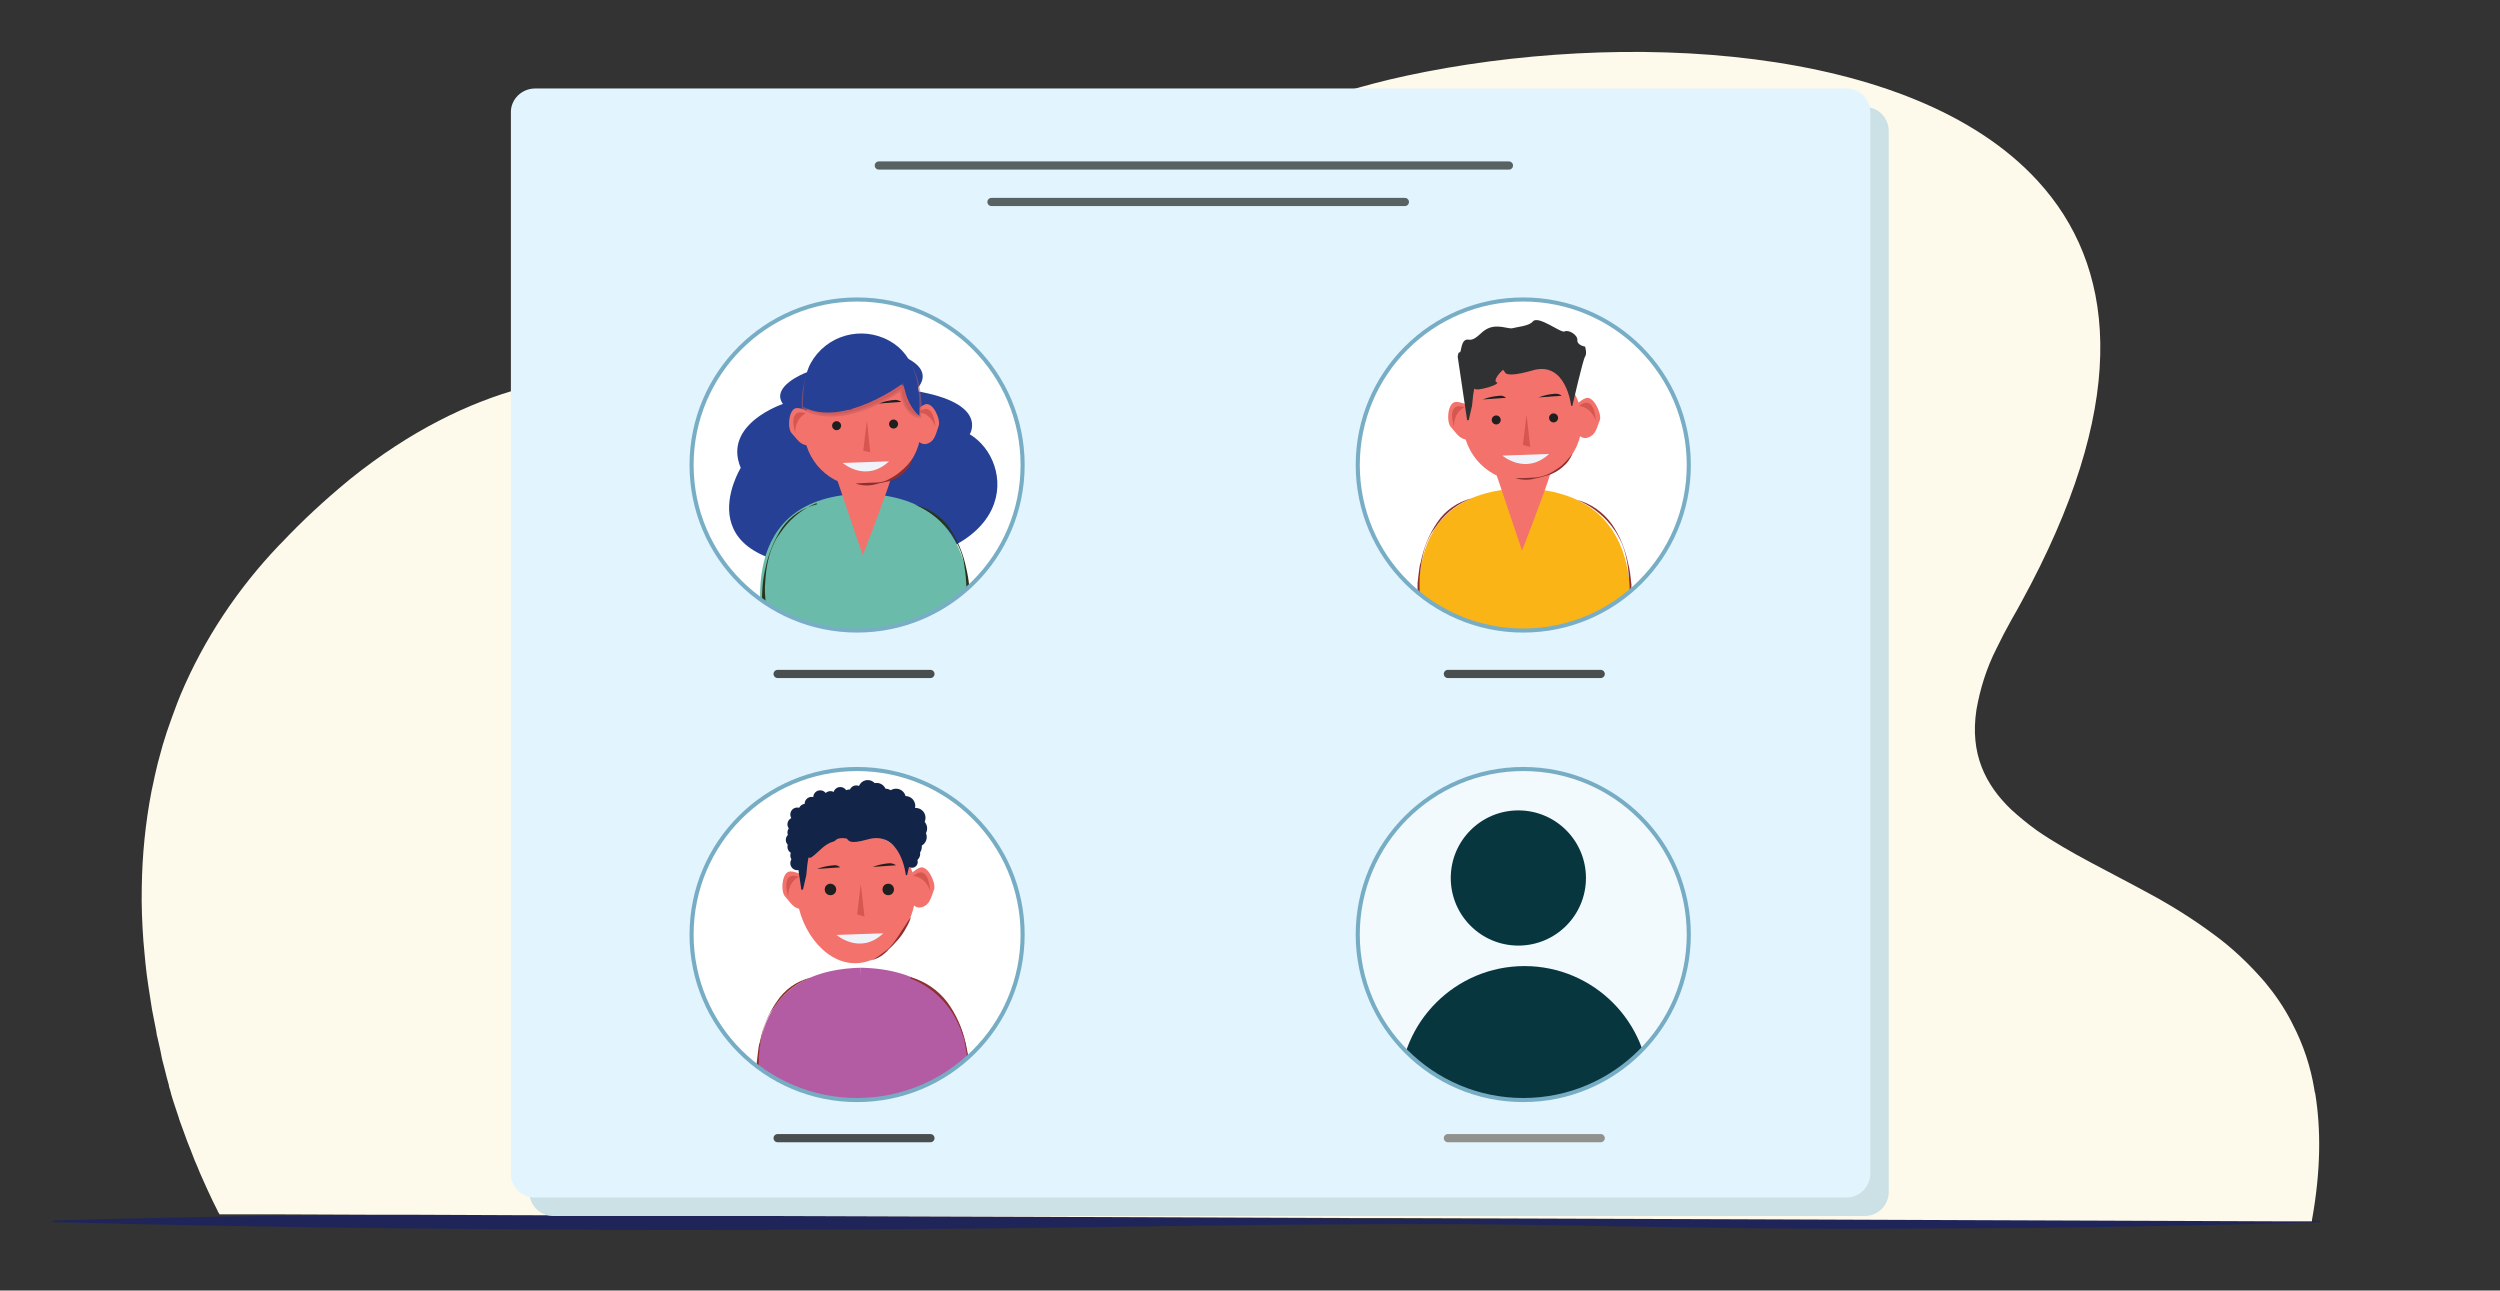 <?xml version="1.0" encoding="utf-8"?>
<!-- Generator: Adobe Illustrator 26.0.1, SVG Export Plug-In . SVG Version: 6.00 Build 0)  -->
<svg version="1.1" id="Layer_6" xmlns="http://www.w3.org/2000/svg" xmlns:xlink="http://www.w3.org/1999/xlink" x="0px" y="0px"
	 viewBox="0 0 610.2 315" style="enable-background:new 0 0 610.2 315;" xml:space="preserve">
<rect x="0" y="0" width="610.2" height="315" fill="#333333" stroke="none"/>
<style type="text/css">
	.st0{fill:#1F2558;}
	.st1{fill:#FDF9EB;}
	.st2{fill:#CCE1E5;}
	.st3{fill:#E2F4FD;}
	.st4{fill:none;stroke:#596263;stroke-width:2;stroke-linecap:round;stroke-miterlimit:10;}
	.st5{fill:none;stroke:#494E4F;stroke-width:2;stroke-linecap:round;stroke-miterlimit:10;}
	.st6{fill:none;stroke:#91918D;stroke-width:2;stroke-linecap:round;stroke-miterlimit:10;}
	.st7{fill:#FFFFFF;}
	.st8{clip-path:url(#SVGID_00000137844672852182527880000009620107190857208968_);}
	.st9{fill:#F3726C;}
	.st10{fill-rule:evenodd;clip-rule:evenodd;fill:#F3726C;}
	.st11{fill-rule:evenodd;clip-rule:evenodd;fill:#D65650;}
	.st12{fill-rule:evenodd;clip-rule:evenodd;fill:#201F1F;}
	.st13{fill:#201F1F;}
	.st14{fill-rule:evenodd;clip-rule:evenodd;fill:#F0F4FA;}
	.st15{fill-rule:evenodd;clip-rule:evenodd;fill:#B35CA4;}
	.st16{fill-rule:evenodd;clip-rule:evenodd;fill:#132449;}
	.st17{fill:#8D2F30;}
	.st18{fill:#132449;}
	.st19{fill:none;stroke:#77ADC4;stroke-miterlimit:10;}
	.st20{clip-path:url(#SVGID_00000017491858163461536000000002240803598423781296_);}
	.st21{fill-rule:evenodd;clip-rule:evenodd;fill:#FBB416;}
	.st22{fill-rule:evenodd;clip-rule:evenodd;fill:#303133;}
	.st23{fill:none;stroke:#78AEC5;stroke-miterlimit:10;}
	.st24{clip-path:url(#SVGID_00000013189406626180519030000011364618638634359449_);}
	.st25{fill:#254095;}
	.st26{fill-rule:evenodd;clip-rule:evenodd;fill:#6BBBAB;}
	.st27{fill:#263519;}
	.st28{opacity:0.5;fill:#C64546;stroke:#C25D5E;enable-background:new    ;}
	.st29{fill:#F2FAFE;}
	.st30{clip-path:url(#SVGID_00000039128956796137843910000006949758079791021484_);}
	.st31{fill:#08363F;}
	.st32{fill-rule:evenodd;clip-rule:evenodd;fill:#EAEAEA;}
	.st33{clip-path:url(#SVGID_00000111153872193400037440000005940934824783504536_);}
	.st34{fill:#EAEAEA;}
</style>
<path class="st0" d="M566.4,298.3c-23,0.7-46.1,1.1-69.2,1.4l-17.3,0.1l-17.3,0.1c-11.5,0.1-23.1,0-34.6-0.1l-34.6-0.5l-17.3-0.3
	l-17.3-0.2c-23-0.1-46.1,0.1-69.2,0.4s-46.1,0.7-69.2,0.8s-46.1,0.3-69.2,0.2c-46.1-0.2-92.2-0.7-138.3-1.9v-0.4
	c46.1-1.3,92.2-1.7,138.3-1.9c23.1-0.1,46.1,0.1,69.2,0.2s46.1,0.4,69.2,0.8s46.1,0.6,69.2,0.5l17.3-0.2l17.3-0.3l34.6-0.5
	c11.5-0.1,23-0.2,34.6-0.1l17.3,0.1l17.3,0.1c23,0.3,46.1,0.6,69.2,1.4L566.4,298.3z"/>
<path class="st1" d="M564.3,297.8L564.3,297.8c0,0.1,0,0.2,0,0.3h-8.4L425,297.6l-86.4-0.3H336h-6.1l-79-0.3l-125.6-0.4l-23.1-0.1
	h-6.1h-3.3l-24-0.1l0,0h-6.7h-0.7h-3.9h-3.9l-0.2-0.3l-0.1-0.2c-0.1-0.1-0.2-0.3-0.2-0.4l-0.1-0.2l-0.4-0.8l-0.6-1.2l0,0
	c-0.8-1.7-1.9-4-3.2-7c-0.4-1-0.8-2-1.3-3.1l-0.5-1.3l0,0c-0.2-0.4-0.3-0.9-0.5-1.3l0,0l-0.4-1l-0.4-1c-0.6-1.7-1.3-3.6-2-5.5
	c0,0,0-0.1,0-0.1l0,0c-0.4-1.3-0.9-2.6-1.3-3.9c-0.2-0.7-0.5-1.5-0.7-2.3c0,0,0-0.1,0-0.1l-0.3-1c-0.1-0.3-0.2-0.6-0.2-0.9
	c-0.2-0.6-0.3-1.2-0.5-1.8c-0.2-0.8-0.4-1.6-0.6-2.4c-0.3-1.1-0.6-2.2-0.8-3.4l-0.2-1c-0.2-1-0.5-2.1-0.7-3.1
	c-0.1-0.3-0.2-0.7-0.2-1s-0.1-0.4-0.1-0.6c-0.3-1.7-0.7-3.4-1-5.1c-0.3-1.9-0.6-3.8-0.9-5.8c-0.3-1.8-0.5-3.7-0.7-5.5
	c-0.2-1.8-0.3-3.5-0.5-5.4c-0.3-4.2-0.5-8.6-0.4-13c0.1-8,0.9-15.9,2.4-23.7l0.2-0.9c0.4-1.9,0.8-3.8,1.3-5.8
	c0.4-1.5,0.8-2.9,1.2-4.4c0.3-1.1,0.7-2.1,1-3.2c0.8-2.4,1.7-4.8,2.6-7.2c0.3-0.7,0.5-1.3,0.8-2c5.7-13.5,13.9-25.8,24-36.4l0.6-0.6
	c5.1-5.4,10.5-10.4,16.2-15.1l0.6-0.5c58.6-47,108.1-15.1,134.3-16.9c5.2-0.4,9.7-2.6,14.2-6.2c8.2-6.5,16.1-17.5,27.1-29.2
	c16.5-17.6,40.1-37,82.1-46.1c52-11.2,123.3-8.1,154.2,25.7c18.7,20.4,22.5,52-1.7,98.4c-1.5,2.8-3,5.7-4.7,8.6
	c-1.4,2.5-2.6,4.8-3.7,7.1c-2.4,4.7-4,9.8-4.9,15c-1.6,10.6,2.1,18.2,8.6,24.4c1.9,1.7,3.8,3.3,5.9,4.8l0.4,0.3
	c7.7,5.3,17.4,9.9,27.1,15.2c5.4,2.9,10.7,6.2,15.7,9.9c4.7,3.4,8.9,7.4,12.7,11.8c2.5,3,4.7,6.2,6.5,9.7l0.3,0.6
	c2.6,5,4.4,10.4,5.3,16c0,0.3,0.1,0.6,0.2,0.9C566.5,275.5,566.5,285.7,564.3,297.8z"/>
<path class="st2" d="M135.1,26.1h320c3.3,0,5.9,2.6,5.9,5.9v258.9c0,3.3-2.6,5.9-5.9,5.9h-320c-3.3,0-5.9-2.6-5.9-5.9V32
	C129.2,28.8,131.8,26.1,135.1,26.1z"/>
<path class="st3" d="M130.6,21.6h320c3.3,0,5.9,2.6,5.9,5.9v258.9c0,3.3-2.6,5.9-5.9,5.9h-320c-3.3,0-5.9-2.6-5.9-5.9V27.5
	C124.6,24.3,127.3,21.6,130.6,21.6z"/>
<line class="st4" x1="214.5" y1="40.4" x2="368.3" y2="40.4"/>
<line class="st4" x1="242" y1="49.3" x2="342.9" y2="49.3"/>
<line class="st5" x1="189.8" y1="164.5" x2="227.1" y2="164.5"/>
<line class="st5" x1="353.4" y1="164.5" x2="390.7" y2="164.5"/>
<line class="st5" x1="189.8" y1="277.8" x2="227.1" y2="277.8"/>
<line class="st6" x1="353.4" y1="277.8" x2="390.7" y2="277.8"/>
<circle class="st7" cx="209.2" cy="228.1" r="40.4"/>
<g>
	<defs>
		<circle id="SVGID_1_" cx="209.2" cy="228.1" r="40.4"/>
	</defs>
	<clipPath id="SVGID_00000056387037162379682460000016133203454344073395_">
		<use xlink:href="#SVGID_1_"  style="overflow:visible;"/>
	</clipPath>
	<g style="clip-path:url(#SVGID_00000056387037162379682460000016133203454344073395_);">
		<path class="st9" d="M223.5,217.6c0,8-6.8,17.5-14.8,17.5s-14.2-9.5-14.2-17.5c0-8,6.5-14.5,14.5-14.5S223.5,209.6,223.5,217.6z"
			/>
		<g id="Ellipse_7">
			<path class="st10" d="M192.9,212.7c-2.1,0-2.4,4.9-1.3,6.1c1.4,1.5,2.1,3.1,4.2,3.1s2.5-2.9,3.3-4.8
				C199.9,215,194.9,212.7,192.9,212.7z"/>
		</g>
		<g id="Shape_14">
			<path class="st11" d="M192.4,218.9c-0.1-3.8,2.6-4.9,2.6-4.9C190.3,212.4,192.4,218.9,192.4,218.9z"/>
		</g>
		<g id="Ellipse_7-2">
			<path class="st10" d="M224.5,211.8c-1.9,0.7-5.8,4.6-4.2,6.2s2.8,4.1,4.8,3.4s2.1-2.4,2.9-4.3C228.5,215.5,226.4,211,224.5,211.8
				z"/>
		</g>
		<g id="Shape_14-2">
			<path class="st11" d="M222.9,213.8c0,0,2.9,0.1,4.1,3.6C227,217.4,226.8,210.6,222.9,213.8z"/>
		</g>
		<g id="Ellipse_8_copy_2">
			<path class="st12" d="M202.7,215.7c-0.8,0-1.4,0.6-1.4,1.4c0,0.8,0.6,1.4,1.4,1.4c0.8,0,1.4-0.6,1.4-1.4S203.4,215.7,202.7,215.7
				C202.7,215.7,202.7,215.7,202.7,215.7z"/>
		</g>
		<g id="Ellipse_8_copy_2-2">
			<path class="st12" d="M216.8,215.7c-0.8,0-1.4,0.6-1.4,1.4c0,0.8,0.6,1.4,1.4,1.4c0.8,0,1.4-0.6,1.4-1.4S217.6,215.7,216.8,215.7
				C216.8,215.7,216.8,215.7,216.8,215.7z"/>
		</g>
		<g id="Shape_18">
			<path class="st13" d="M203.5,211.2c-1.4,0.1-2.8,0.4-4.1,0.9l5.7-0.4C204.6,211.3,204.1,211.1,203.5,211.2z"/>
		</g>
		<g id="Shape_18_copy">
			<path class="st13" d="M217.1,210.7c-1.4,0.1-2.8,0.4-4.1,0.9l5.7-0.4C218.2,210.8,217.6,210.7,217.1,210.7z"/>
		</g>
		<g id="Shape_17">
			<path class="st14" d="M204.2,228.2c0,0,5.7,5,11.4-0.4L204.2,228.2z"/>
		</g>
		<g id="Shape_16">
			<polygon class="st11" points="210.1,215.8 209.2,223.2 211,223.7 			"/>
		</g>
		<path class="st15" d="M187.8,279.2c-4.1-13.4-8.4-42.2,22.3-43l0.9,42.5"/>
		<path class="st15" d="M234,279.2c4.4-13.4,6.7-42.4-23.9-43l-0.9,42.5"/>
		<path class="st16" d="M196.8,213.6l-0.8,3.5l-0.4,0.1l-2.3-15.5c0,0,0.1-1.3,0.5-1.1s0.2-3.4,2.1-3.1s2.9-1.8,4.7-2.7
			c2.5-1.2,5.1,0.2,6.1-0.1s4-0.5,4.9-1.6c1.3-1.7,6.9,2.9,7.9,2.4s3.2,0.8,3.1,2.1s1.9,1.6,1.9,1.6s0.5,1.8,0,2.4s-3.1,12-3.1,12
			l-0.3,0c0,0-1.2-11.1-9.4-8.7c-4.6,1.3-4.5,0.2-5-0.2c-0.8-0.2-1.6-0.2-2.4,0.1c-1.1,1-0.8,0.3-2.6,1.4c-1.1,0.6-3.9,3.8-4.2,3.1
			S196.8,213.6,196.8,213.6z"/>
		<path class="st17" d="M212.6,234.4c1.1-0.5,2.1-1.2,3-1.9c0.5-0.3,1-0.7,1.4-1.1c0.4-0.4,0.8-0.9,1.2-1.4c0.7-1,1.4-2,2-3l1-1.5
			c0.3-0.5,0.6-1,1-1.5h0.1c-0.2,0.6-0.4,1.1-0.7,1.7c-0.3,0.5-0.6,1.1-0.9,1.6c-0.6,1-1.4,2-2.3,2.9c-0.4,0.5-0.9,0.9-1.3,1.3
			c-0.2,0.2-0.4,0.4-0.6,0.7l-0.7,0.6C214.9,233.6,213.8,234.1,212.6,234.4L212.6,234.4z"/>
		<path class="st17" d="M198,238.6c-3.3,1.2-6.1,3.3-8.2,6.1c-0.5,0.7-1,1.4-1.5,2.1s-0.8,1.5-1.2,2.3c-0.7,1.6-1.1,3.3-1.4,5
			c-0.3,1.7-0.5,3.4-0.5,5.2c0,0.9,0,1.7,0,2.6s0,1.7,0.1,2.6l0.3,2.6c0.1,0.9,0.1,1.7,0.3,2.6c0.3,1.7,0.6,3.4,0.8,5.2l0,0
			c-0.4-1.7-0.8-3.4-1.2-5.1s-0.5-3.5-0.7-5.2s-0.1-3.5-0.1-5.2l0.3-2.6c0.1-0.9,0.2-1.7,0.5-2.6c0.7-3.5,2-6.7,4-9.6
			C191.5,241.5,194.5,239.4,198,238.6L198,238.6z"/>
		<path class="st17" d="M222.2,238.5c3.6,1,6.7,3.1,9,6.1c2.2,3,3.7,6.4,4.5,10c0.4,1.8,0.7,3.6,0.9,5.4c0.1,0.9,0.1,1.8,0.1,2.7
			s0,1.8,0,2.8c-0.2,1.8-0.3,3.6-0.6,5.5s-0.7,3.6-1.1,5.4h-0.1c0.3-1.8,0.5-3.6,0.8-5.4c0.2-1.8,0.3-3.6,0.5-5.4c0-0.9,0-1.8,0-2.7
			s0.1-1.8,0-2.7c-0.1-1.8-0.3-3.6-0.7-5.4c-0.1-0.9-0.4-1.8-0.7-2.6c-0.3-0.9-0.6-1.7-1-2.5c-0.4-0.8-0.8-1.6-1.3-2.4
			s-1-1.5-1.6-2.2c-2.3-2.8-5.3-5-8.7-6.3L222.2,238.5z"/>
		<circle class="st18" cx="193.9" cy="201.2" r="1.7"/>
		<circle class="st18" cx="194.6" cy="198.8" r="1.7"/>
		<circle class="st18" cx="196.6" cy="197.9" r="1.7"/>
		<circle class="st18" cx="198.1" cy="196.2" r="1.7"/>
		<circle class="st18" cx="200.2" cy="194.6" r="1.7"/>
		<circle class="st18" cx="202.7" cy="194.8" r="1.7"/>
		<circle class="st18" cx="205.1" cy="193.8" r="1.7"/>
		<circle class="st18" cx="207.3" cy="194.4" r="1.7"/>
		<circle class="st18" cx="209" cy="193.4" r="1.7"/>
		<circle class="st18" cx="211.8" cy="192.7" r="2.3"/>
		<circle class="st18" cx="214" cy="193.4" r="2.3"/>
		<circle class="st18" cx="216.1" cy="194.9" r="2.4"/>
		<circle class="st18" cx="218.7" cy="194.9" r="2.4"/>
		<circle class="st18" cx="221" cy="196.7" r="2.4"/>
		<circle class="st18" cx="223.5" cy="199.6" r="2.4"/>
		<circle class="st18" cx="223.9" cy="202.2" r="2.4"/>
		<circle class="st18" cx="223.8" cy="204.3" r="2.4"/>
		<circle class="st18" cx="222.6" cy="206.7" r="2.4"/>
		<circle class="st18" cx="222.6" cy="208.4" r="2"/>
		<circle class="st18" cx="222.6" cy="210.4" r="1.4"/>
		<circle class="st18" cx="193.9" cy="203.2" r="1.7"/>
		<circle class="st18" cx="193.5" cy="205" r="1.7"/>
		<circle class="st18" cx="193.9" cy="206.7" r="1.7"/>
		<circle class="st18" cx="194.6" cy="208.8" r="1.7"/>
		<circle class="st18" cx="194.6" cy="210.7" r="1.7"/>
	</g>
</g>
<circle class="st19" cx="209.2" cy="228.1" r="40.4"/>
<circle class="st7" cx="371.8" cy="113.5" r="40.4"/>
<g>
	<defs>
		<circle id="SVGID_00000072964972500701396000000002778619172510855558_" cx="371.8" cy="113.5" r="40.4"/>
	</defs>
	<clipPath id="SVGID_00000059296039349755880970000001118854084525482369_">
		<use xlink:href="#SVGID_00000072964972500701396000000002778619172510855558_"  style="overflow:visible;"/>
	</clipPath>
	<g style="clip-path:url(#SVGID_00000059296039349755880970000001118854084525482369_);">
		<circle class="st9" cx="371.6" cy="103" r="14.5"/>
		<g id="Ellipse_7-3">
			<path class="st10" d="M355.4,98.1c-2.1,0-2.4,4.9-1.3,6.1c1.4,1.5,2.1,3.1,4.2,3.1s2.5-2.9,3.3-4.8
				C362.4,100.4,357.4,98.1,355.4,98.1z"/>
		</g>
		<g id="Shape_14-3">
			<path class="st11" d="M354.9,104.2c-0.1-3.8,2.6-4.8,2.6-4.8C352.8,97.8,354.9,104.2,354.9,104.2z"/>
		</g>
		<g id="Ellipse_7-4">
			<path class="st10" d="M387,97.2c-1.9,0.7-5.8,4.6-4.2,6.2s2.8,4.1,4.8,3.4s2.1-2.4,2.9-4.3C391,101,388.9,96.4,387,97.2z"/>
		</g>
		<g id="Shape_14-4">
			<path class="st11" d="M385.4,99.1c0,0,2.9,0.1,4.1,3.6C389.5,102.8,389.3,96,385.4,99.1z"/>
		</g>
		<g id="Ellipse_8_copy_2-3">
			<path class="st12" d="M365.2,101.4c-0.6,0-1.1,0.5-1.1,1.1c0,0.6,0.5,1.1,1.1,1.1c0.6,0,1.1-0.5,1.1-1.1c0,0,0,0,0,0
				C366.3,101.9,365.8,101.4,365.2,101.4z"/>
		</g>
		<g id="Ellipse_8_copy_2-4">
			<path class="st12" d="M379.2,100.9c-0.6,0-1.1,0.5-1.1,1.1c0,0.6,0.5,1.1,1.1,1.1c0.6,0,1.1-0.5,1.1-1.1c0,0,0,0,0,0
				C380.3,101.4,379.8,100.9,379.2,100.9z"/>
		</g>
		<g id="Shape_18-2">
			<path class="st13" d="M366,96.6c-1.4,0.1-2.8,0.4-4.1,0.9l5.7-0.4C367.1,96.7,366.6,96.5,366,96.6L366,96.6z"/>
		</g>
		<g id="Shape_18_copy-2">
			<path class="st13" d="M379.6,96.1c-1.4,0.1-2.8,0.4-4.1,0.9l5.7-0.4C380.7,96.2,380.2,96.1,379.6,96.1L379.6,96.1z"/>
		</g>
		<g id="Shape_17-2">
			<path class="st14" d="M366.7,111.2c0,0,5.7,4.9,11.4-0.4L366.7,111.2z"/>
		</g>
		<g id="Shape_16-2">
			<polygon class="st11" points="372.6,101.2 371.7,108.6 373.5,109.1 			"/>
		</g>
		<path class="st21" d="M349.2,162.2c-4.1-13.4-8.4-42.2,22.3-43l0.9,42.5"/>
		<path class="st21" d="M395.3,162.2c4.4-13.4,6.8-42.4-23.9-43l-0.9,42.5"/>
		<path class="st9" d="M364.9,114.8c0,0,5.5,16.4,6.6,19.6c0,0,5.9-15.1,7-19.1C378.5,115.3,373.1,114.8,364.9,114.8z"/>
		<path class="st22" d="M359.3,99l-0.8,3.5l-0.4,0.1l-2.3-15.5c0,0,0.1-1.3,0.5-1.1s0.2-3.4,2.1-3.1s2.9-1.9,4.7-2.7
			c2.5-1.2,5.1,0.2,6.1-0.1s4-0.5,4.9-1.6c1.3-1.7,6.9,2.9,7.8,2.4s3.2,0.8,3.1,2.1s1.9,1.6,1.9,1.6s0.5,1.8,0,2.4s-3.1,12-3.1,12
			l-0.3,0.1c0,0-1.2-11.1-9.4-8.7c-4.5,1.3-6.1,1.1-6.6,0.7c-0.3-0.3-0.5-1-0.8-0.7c-1.1,1-2.2,2.6-1.4,2.9c1.2,0.5-5,2.3-5.3,1.6
			S359.3,99,359.3,99z"/>
		<path class="st17" d="M369.8,116.7c1.4,0,2.7,0,4-0.1c1.3,0,2.7-0.3,3.9-0.8c1.2-0.5,2.3-1.3,3.4-2.1c1-0.9,1.9-1.9,2.7-3h0
			c-0.5,1.3-1.3,2.4-2.4,3.3c-1,0.9-2.3,1.6-3.6,2c-1.3,0.4-2.6,0.7-4,1C372.5,117.2,371.1,117.1,369.8,116.7L369.8,116.7z"/>
		<path class="st17" d="M359.3,121.6c-3.3,1.2-6.1,3.3-8.2,6.1c-0.5,0.7-1,1.4-1.5,2.1s-0.8,1.5-1.2,2.3c-0.7,1.6-1.1,3.3-1.4,5
			c-0.3,1.7-0.5,3.4-0.5,5.2c0,0.9,0,1.7,0,2.6s0,1.7,0.1,2.6l0.3,2.6c0.1,0.9,0.1,1.7,0.3,2.6c0.3,1.7,0.6,3.4,0.8,5.2h0
			c-0.4-1.7-0.8-3.4-1.2-5.1s-0.5-3.5-0.7-5.2s-0.1-3.5-0.1-5.3l0.3-2.6c0.1-0.9,0.2-1.7,0.5-2.6c0.7-3.4,2-6.7,4-9.6
			C352.8,124.5,355.8,122.5,359.3,121.6L359.3,121.6z"/>
		<path class="st17" d="M384.9,122c3.4,0.9,6.4,3,8.5,5.9c2,2.9,3.3,6.2,4,9.6c0.2,0.8,0.4,1.7,0.5,2.6l0.3,2.6c0,1.8,0,3.5-0.1,5.3
			s-0.4,3.5-0.7,5.2s-0.8,3.4-1.2,5.1h0c0.2-1.7,0.5-3.4,0.8-5.2c0.2-0.9,0.2-1.7,0.3-2.6l0.3-2.6c0.1-0.9,0-1.7,0.1-2.6
			s0.1-1.7,0-2.6c-0.1-1.7-0.2-3.5-0.5-5.2c-0.3-1.7-0.7-3.4-1.4-5c-0.4-0.8-0.8-1.6-1.2-2.3s-1-1.4-1.5-2.1
			C390.9,125.4,388.1,123.3,384.9,122L384.9,122z"/>
	</g>
</g>
<circle class="st23" cx="371.8" cy="113.5" r="40.4"/>
<circle class="st7" cx="209.2" cy="113.5" r="40.4"/>
<g>
	<defs>
		<circle id="SVGID_00000122692639962205508850000001809318914484448426_" cx="209.2" cy="113.5" r="40.4"/>
	</defs>
	<clipPath id="SVGID_00000098924050109122370070000007040330485336828348_">
		<use xlink:href="#SVGID_00000122692639962205508850000001809318914484448426_"  style="overflow:visible;"/>
	</clipPath>
	<g style="clip-path:url(#SVGID_00000098924050109122370070000007040330485336828348_);">
		<path class="st25" d="M196.6,91c0,0-8.6,3.3-5.5,7.6c0,0-14.8,4.9-10.3,15.6c0,0-15.7,25.4,26.7,24.3s40.1-26,29.2-32.5
			c0,0,4.8-7.6-13.4-10.6c0,0,8.3-6.6-9.7-10.5L196.6,91z"/>
		<circle class="st9" cx="210.5" cy="104.5" r="14.3"/>
		<g id="Ellipse_7-5">
			<path class="st10" d="M194.5,99.6c-2,0-2.4,4.9-1.3,6.1c1.4,1.5,2.1,3,4.1,3s2.4-2.9,3.2-4.8C201.4,101.9,196.6,99.6,194.5,99.6z
				"/>
		</g>
		<g id="Shape_14-5">
			<path class="st11" d="M194.1,105.7c-0.1-3.7,2.6-4.8,2.6-4.8C192,99.3,194.1,105.7,194.1,105.7z"/>
		</g>
		<g id="Ellipse_7-6">
			<path class="st10" d="M225.8,98.7c-1.9,0.7-5.7,4.6-4.2,6.2s2.8,4,4.7,3.4s2.1-2.4,2.8-4.3C229.7,102.4,227.7,98,225.8,98.7z"/>
		</g>
		<g id="Shape_14-6">
			<path class="st11" d="M224.2,100.6c0,0,2.9,0.1,4.1,3.6C228.3,104.2,228,97.6,224.2,100.6z"/>
		</g>
		<g id="Ellipse_8_copy_2-5">
			<path class="st12" d="M204.2,102.8c-0.6,0-1.1,0.5-1.1,1.1c0,0.6,0.5,1.1,1.1,1.1c0.6,0,1.1-0.5,1.1-1.1c0,0,0,0,0,0
				C205.3,103.3,204.8,102.8,204.2,102.8z"/>
		</g>
		<g id="Ellipse_8_copy_2-6">
			<path class="st12" d="M218.1,102.4c-0.6,0-1.1,0.5-1.1,1.1s0.5,1.1,1.1,1.1s1.1-0.5,1.1-1.1S218.7,102.4,218.1,102.4L218.1,102.4
				z"/>
		</g>
		<g id="Shape_18-3">
			<path class="st13" d="M205,98.1c-1.4,0.1-2.8,0.4-4.1,0.9l5.6-0.4C206.1,98.2,205.6,98,205,98.1L205,98.1z"/>
		</g>
		<g id="Shape_18_copy-3">
			<path class="st13" d="M218.5,97.6c-1.4,0.1-2.8,0.4-4.1,0.9l5.6-0.4C219.6,97.8,219,97.6,218.5,97.6L218.5,97.6z"/>
		</g>
		<g id="Shape_18_copy-4">
			<path class="st13" d="M206.6,99.4c-1.4,0.1-2.8,0.4-4.1,0.9l5.6-0.4C207.7,99.5,207.1,99.3,206.6,99.4L206.6,99.4z"/>
		</g>
		<g id="Shape_17-3">
			<path class="st14" d="M205.7,113c0,0,5.6,4.9,11.3-0.4L205.7,113z"/>
		</g>
		<g id="Shape_16-3">
			<polygon class="st11" points="211.6,102.6 210.7,110 212.4,110.4 			"/>
		</g>
		<path class="st26" d="M188.4,163c-4.1-13.3-8.4-41.8,22.1-42.5l0.9,42"/>
		<path class="st26" d="M234,163c4.3-13.3,6.7-41.9-23.6-42.5l-0.9,42"/>
		<path class="st9" d="M204,116.1c0,0,5.4,16.2,6.6,19.4c0,0,5.8-14.9,6.9-18.9C217.4,116.6,212,116.1,204,116.1z"/>
		<path class="st17" d="M208.8,118l4-0.2c0.7,0,1.3,0,2-0.1c0.7-0.1,1.3-0.3,1.9-0.6c1.2-0.6,2.3-1.3,3.2-2.1c1-0.8,1.9-1.8,2.7-2.8
			h0.1c-0.5,1.3-1.2,2.5-2.3,3.4c-1,0.9-2.3,1.6-3.6,1.9c-0.3,0.1-0.7,0.1-1,0.2s-0.6,0.2-1,0.2c-0.6,0.2-1.3,0.4-2,0.5
			C211.5,118.6,210.1,118.5,208.8,118L208.8,118z"/>
		<path class="st27" d="M199.3,122.8c-3.2,1.3-5.9,3.4-8,6.1c-0.5,0.7-1,1.4-1.5,2.1s-0.8,1.5-1.2,2.3c-0.7,1.6-1.1,3.2-1.4,4.9
			c-0.3,1.7-0.4,3.4-0.5,5.1c0,0.9,0,1.7,0.1,2.6s0,1.7,0.1,2.6l0.2,2.6c0.1,0.9,0.1,1.7,0.3,2.6c0.3,1.7,0.5,3.4,0.7,5.1h-0.1
			c-0.4-1.7-0.9-3.3-1.2-5s-0.5-3.4-0.7-5.1s-0.1-3.5,0-5.2c0.1-1.7,0.4-3.5,0.8-5.1c0.7-3.4,2.1-6.7,4-9.6c2.1-2.9,5.1-4.9,8.5-5.7
			L199.3,122.8z"/>
		<path class="st27" d="M223.3,123.2c3.4,0.8,6.5,2.9,8.5,5.7c1.9,2.9,3.3,6.2,4,9.6c0.4,1.7,0.7,3.4,0.8,5.1c0,1.7,0.1,3.5,0,5.2
			s-0.4,3.4-0.7,5.1s-0.8,3.4-1.2,5h-0.1c0.2-1.7,0.5-3.4,0.7-5.1c0.2-0.8,0.2-1.7,0.3-2.6l0.2-2.6c0.1-0.9,0-1.7,0.1-2.6
			s0.1-1.7,0-2.6c-0.1-1.7-0.2-3.4-0.5-5.1c-0.2-1.7-0.7-3.4-1.4-4.9c-0.4-0.8-0.8-1.5-1.2-2.3s-1-1.4-1.5-2.1
			C229.2,126.6,226.5,124.5,223.3,123.2L223.3,123.2z"/>
		<path class="st28" d="M224.4,101.5c-2.4-0.3-4-3.2-4.4-6.7c0,0-13.7,10.2-23.8,4.8c-0.2-3.5,0.5-6.9,2.1-10c3.7-6.6,12-9,18.6-5.4
			c0,0,0,0,0,0C223,87.7,224.8,94.5,224.4,101.5z"/>
		<path class="st25" d="M224.4,101.5c-1.8-1.4-3.4-4.4-3.9-8c0,0-14.6,11-24.5,5.8c-0.1-4.5,0.6-8.4,1.9-10.7
			c3.8-6.8,12.4-9.2,19.2-5.4C223.5,86.7,224.7,94.3,224.4,101.5z"/>
	</g>
</g>
<circle class="st23" cx="209.2" cy="113.5" r="40.4"/>
<circle class="st29" cx="371.8" cy="228.1" r="40.4"/>
<g>
	<defs>
		<circle id="SVGID_00000143595991490075109170000016572256518139830183_" cx="371.8" cy="228.1" r="40.4"/>
	</defs>
	<clipPath id="SVGID_00000156557085005307936060000004109390776382566827_">
		<use xlink:href="#SVGID_00000143595991490075109170000016572256518139830183_"  style="overflow:visible;"/>
	</clipPath>
	<g style="clip-path:url(#SVGID_00000156557085005307936060000004109390776382566827_);">
		<circle class="st31" cx="370.6" cy="214.3" r="16.5"/>
		<circle class="st31" cx="372.1" cy="266.3" r="30.5"/>
	</g>
</g>
<circle class="st19" cx="371.8" cy="228.1" r="40.4"/>
<polygon class="st32" points="351.9,571.7 350,575.8 345.6,576.5 348.8,579.8 348,584.4 351.9,582.2 355.8,584.4 355.1,579.8 
	358.3,576.5 353.9,575.8 "/>
<g>
	<defs>
		<polygon id="SVGID_00000064314277403306184240000008255288858616383673_" points="351.9,571.7 350,575.8 345.6,576.5 348.8,579.8 
			348,584.4 351.9,582.2 355.8,584.4 355.1,579.8 358.3,576.5 353.9,575.8 		"/>
	</defs>
	<clipPath id="SVGID_00000152969886005949643950000014972428971886011545_">
		<use xlink:href="#SVGID_00000064314277403306184240000008255288858616383673_"  style="overflow:visible;"/>
	</clipPath>
	<g style="clip-path:url(#SVGID_00000152969886005949643950000014972428971886011545_);">
		<rect x="39.5" y="-1431.7" class="st34" width="874.5" height="2515.9"/>
	</g>
</g>
</svg>
